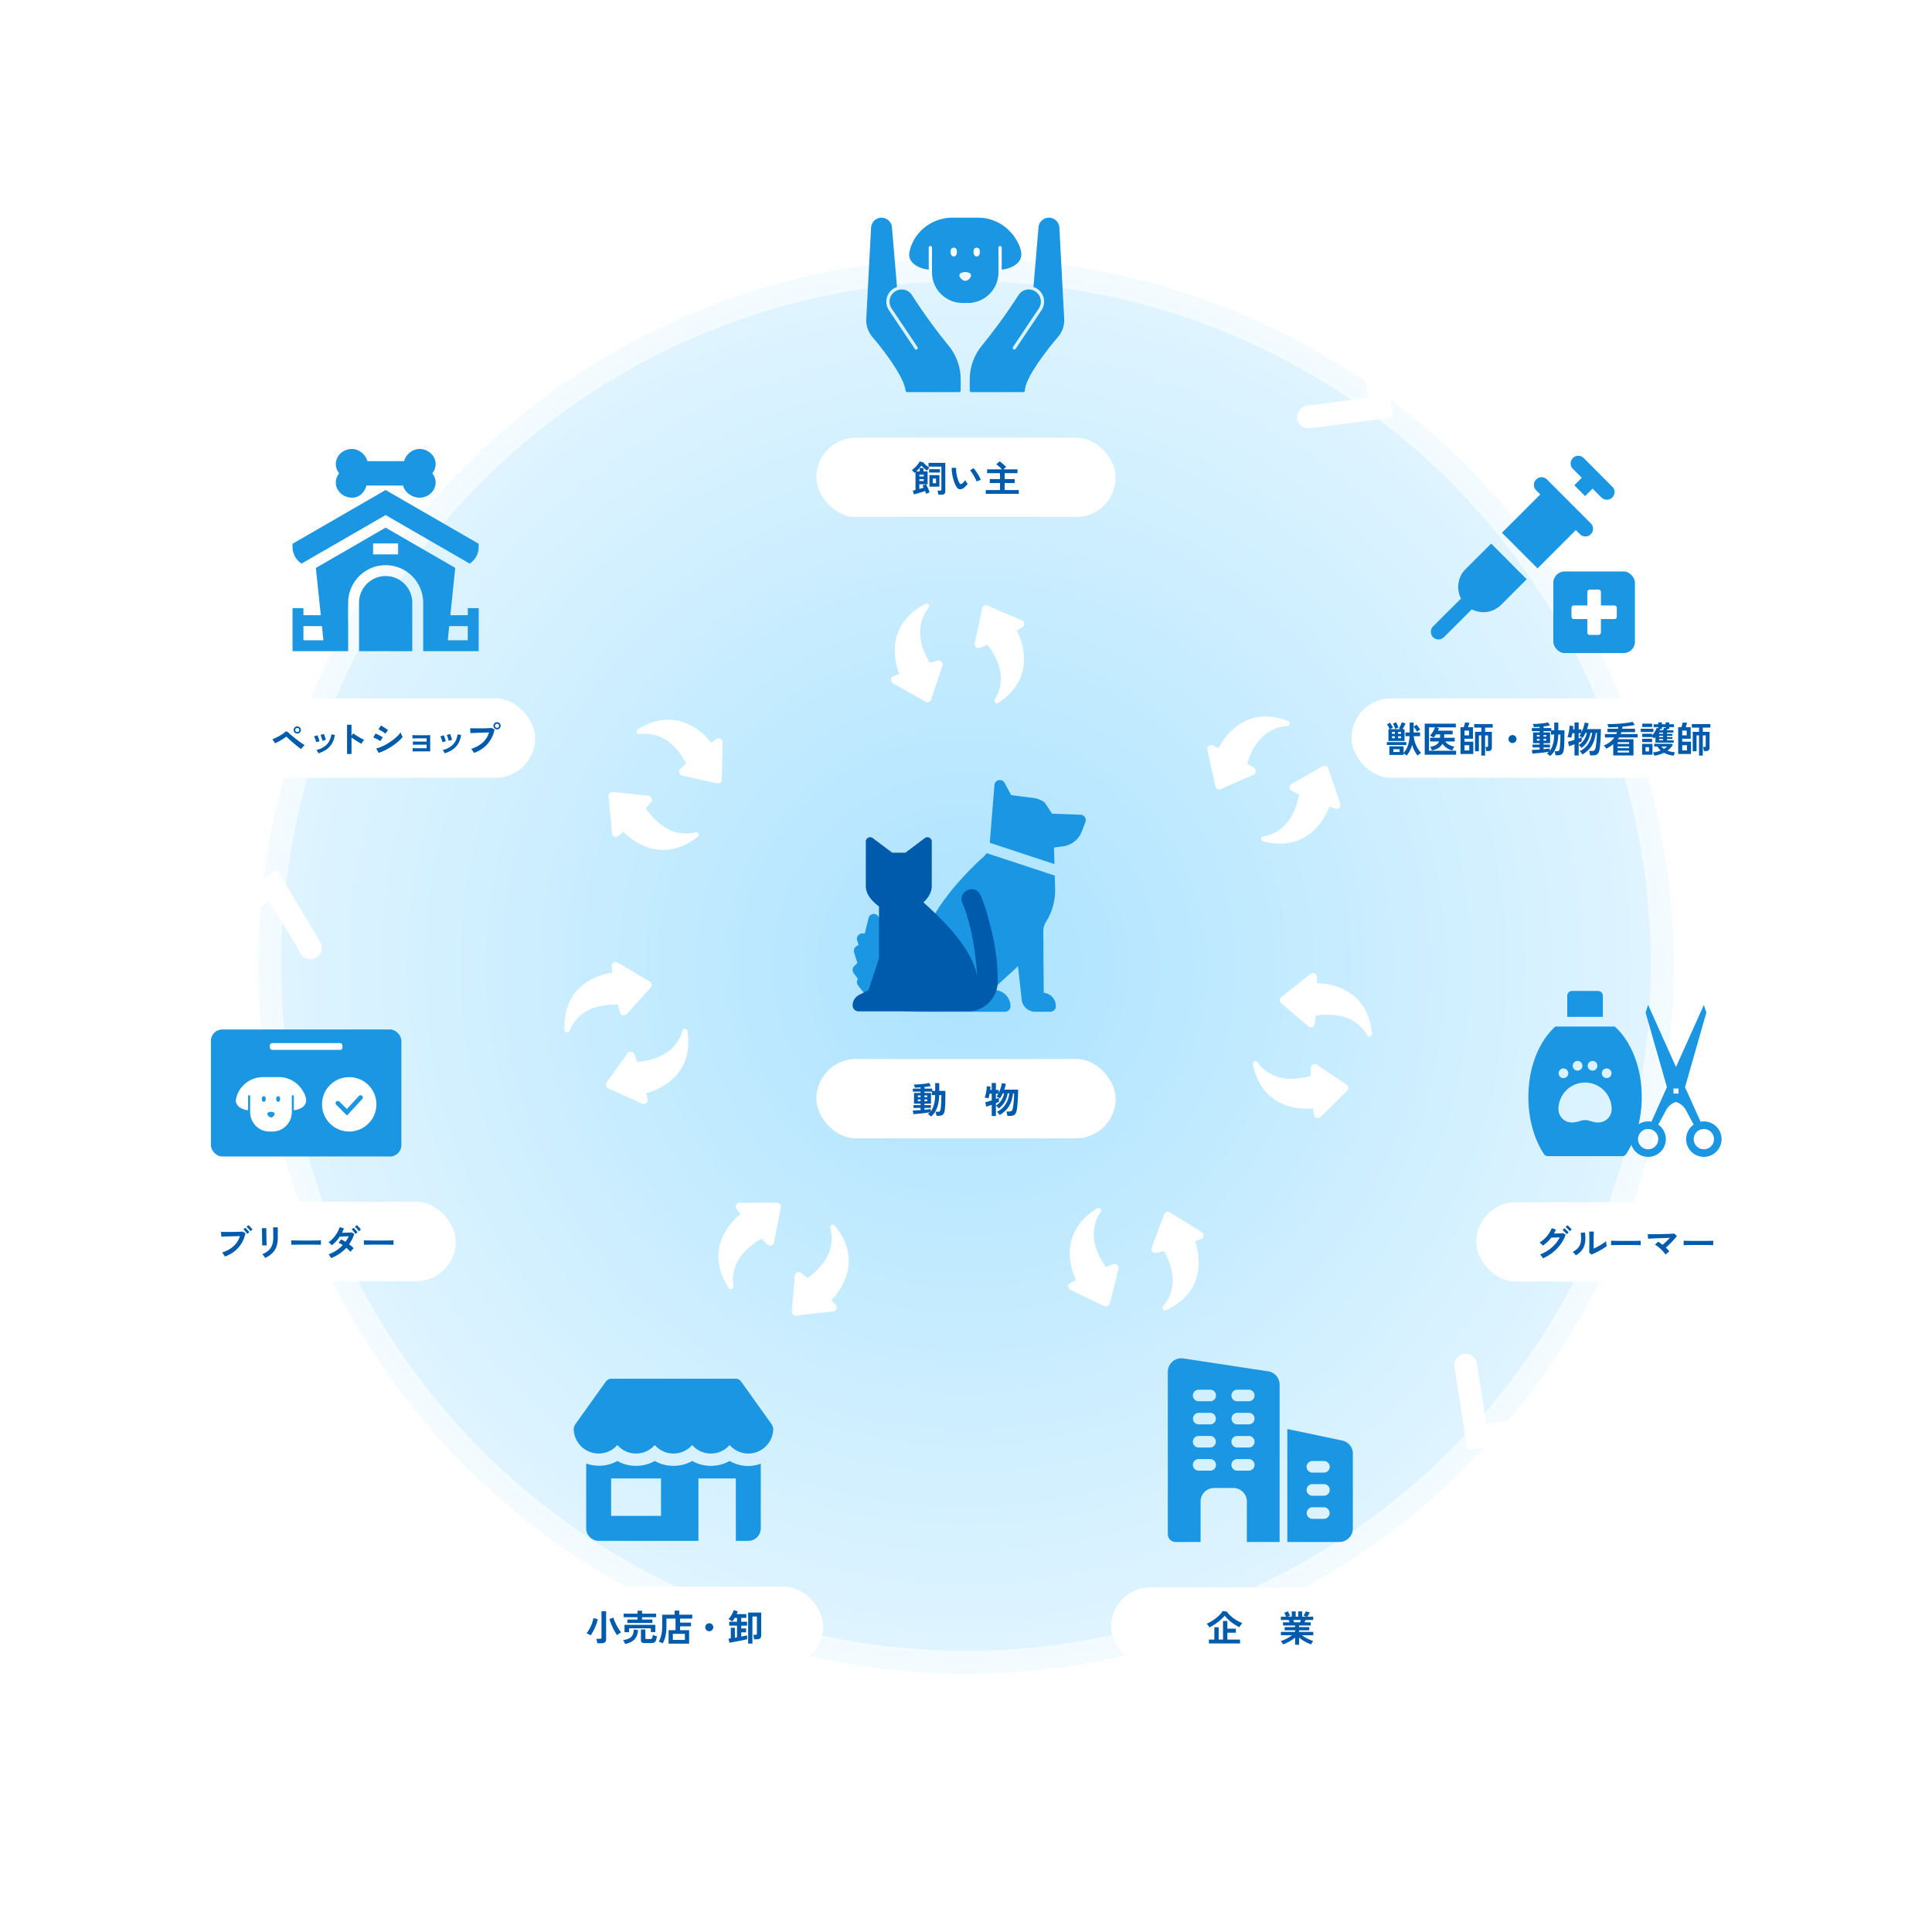 <svg width="852" height="852" viewBox="0 0 852 852" fill="none" xmlns="http://www.w3.org/2000/svg"><g filter="url(#filter0_f_1009_915)"><circle cx="426" cy="426" r="312" fill="url(#paint0_radial_1009_915)" fill-opacity=".7"/></g><circle cx="426" cy="426" r="307" stroke="#fff" stroke-opacity=".6" stroke-width="10"/><rect x="360" y="467" width="132" height="35" rx="17.5" fill="#fff"/><path d="M410.528 492.392a4.028 4.028 0 00-.64-.624 3.973 3.973 0 00-.768-.512 6.29 6.29 0 00.512-.336c.16-.128.309-.267.448-.416a46.853 46.853 0 01-2.944.416c-.576.064-1.141.123-1.696.176a34 34 0 01-1.52.144c-.459.043-.832.075-1.12.096l-.24-1.616c.352-.011.832-.032 1.44-.064.619-.043 1.275-.085 1.968-.128v-.928h-3.12v-1.248h3.12v-.624h-2.896v-4.736h2.896v-.576h-3.408v-1.344h3.408v-.544c-.48.032-.944.059-1.392.08a24.69 24.69 0 01-1.168.032 4.051 4.051 0 00-.16-.688 4.355 4.355 0 00-.256-.688c.416.011.928 0 1.536-.032a43.526 43.526 0 003.76-.368 11.42 11.42 0 001.392-.304l.832 1.312c-.32.096-.731.187-1.232.272-.491.075-1.019.144-1.584.208v.72h3.408v.992h1.312v-3.424h1.792v3.424h2.704v.496c0 .245-.005.512-.016.8v.768c0 1.259-.016 2.389-.048 3.392a37.777 37.777 0 01-.144 2.464c-.064.811-.203 1.44-.416 1.888-.213.448-.512.757-.896.928-.384.181-.869.272-1.456.272h-.96a11.25 11.25 0 00-.192-1.008 13.76 13.76 0 00-.208-.784h1.024c.267 0 .48-.032.64-.096.16-.064.288-.208.384-.432.107-.224.192-.571.256-1.04.064-.533.117-1.259.16-2.176.053-.928.085-1.936.096-3.024v-.592h-.944c-.075 2.315-.421 4.261-1.04 5.84-.619 1.568-1.493 2.779-2.624 3.632zm-.112-2.256c.608-.736 1.077-1.701 1.408-2.896.341-1.205.533-2.645.576-4.32h-1.456v-1.504h-3.248v.576h2.88v4.736h-2.88v.624h2.832v1.248h-2.832v.784a86.465 86.465 0 001.632-.16c.491-.064.853-.117 1.088-.16v1.072zm-5.664-4.528h1.216v-.752h-1.216v.752zm2.944 0h1.216v-.752h-1.216v.752zm-2.944-1.76h1.216v-.752h-1.216v.752zm2.944 0h1.216v-.752h-1.216v.752zm29.648 8.32v-4.96c-.501.192-.971.363-1.408.512-.437.149-.773.256-1.008.32l-.432-1.936c.299-.064.704-.176 1.216-.336.523-.16 1.067-.331 1.632-.512v-2.928h-.928c-.075.395-.155.768-.24 1.12a9.785 9.785 0 01-.256.896 3.583 3.583 0 00-.496-.128 10.64 10.64 0 00-.624-.112 2.875 2.875 0 00-.56-.064c.171-.448.32-.96.448-1.536.139-.576.251-1.168.336-1.776a14.58 14.58 0 00.144-1.712l1.648.176a26.879 26.879 0 01-.128 1.456h.656v-3.056h1.84v3.056h1.248v1.296c.331-.683.619-1.397.864-2.144a13.13 13.13 0 00.512-2.112l1.76.256a18.085 18.085 0 01-.688 2.592h6.096c0 .725-.016 1.493-.048 2.304a58.329 58.329 0 01-.112 2.4 50.48 50.48 0 01-.16 2.144 23.31 23.31 0 01-.176 1.6c-.117.853-.304 1.509-.56 1.968-.256.448-.597.752-1.024.912-.427.171-.976.256-1.648.256h-1.008a11.319 11.319 0 00-.096-.64 8.003 8.003 0 00-.16-.72 3.323 3.323 0 00-.176-.592h1.328c.437 0 .768-.101.992-.304.235-.213.411-.619.528-1.216.053-.256.112-.613.176-1.072.064-.459.123-.981.176-1.568.064-.597.117-1.221.16-1.872.043-.661.064-1.317.064-1.968h-.496c-.203 1.653-.555 3.072-1.056 4.256-.501 1.173-1.157 2.181-1.968 3.024-.8.843-1.76 1.605-2.88 2.288a3.552 3.552 0 00-.56-.8c-.245-.299-.464-.517-.656-.656 1.579-.757 2.816-1.803 3.712-3.136.907-1.344 1.509-3.003 1.808-4.976h-.752c-.235 1.387-.672 2.64-1.312 3.76-.629 1.109-1.504 2.075-2.624 2.896a4.428 4.428 0 00-.592-.672 4.428 4.428 0 00-.672-.592v4.608h-1.84zm1.84-4.624a7.253 7.253 0 002.368-2.288 9.29 9.29 0 001.264-3.088h-.592c-.181.395-.379.779-.592 1.152-.203.373-.416.72-.64 1.04a6.73 6.73 0 00-.8-.448 3.723 3.723 0 00-.752-.288 5.38 5.38 0 00.4-.608c.139-.224.272-.453.4-.688h-1.056v2.304l.8-.288c.235-.085.416-.155.544-.208v1.776c-.32.16-.768.352-1.344.576v1.056z" fill="#005BAC"/><path d="M465.619 443.663v.115a2.388 2.388 0 01-2.387 2.388h-6.723a5.973 5.973 0 01-5.943-5.315l-1.673-14.927-.232.351a2.362 2.362 0 01-.379.444l-10.617 9.707 1.72.233c3.46.468 6.089 3.391 6.217 6.855a2.386 2.386 0 01-2.383 2.651h-38.805c-.284 0-7.021-.015-12.48-1.338-1.371-.332-2.947-1.03-4.816-2.133-3.392-2.002-6.302-4.717-8.65-8.072l-.13-.185a2.388 2.388 0 01-.001-2.736l-1.876-2.562a2.387 2.387 0 01.378-3.227c.469-.403.994-.961 1.272-1.339-1.539-4.54-1.539-4.805-1.539-5.234 0-1.407.866-2.102 2.1-2.525l-.657-2.101a2.388 2.388 0 012.594-3.078l.735.098 1.683-6.88a2.388 2.388 0 014.46-.486l.291.592 1.209-2.141a2.386 2.386 0 014.465 1.173v.438l1.584-.56a2.386 2.386 0 012.069 4.269c-.335.217-8.428 5.577-6.942 16.909 1.054 8.038 8.029 11.716 11.982 13.172.078-1.554.203-3.389.403-5.451 1.246-12.844 5.975-25.188 13.675-35.695a111.007 111.007 0 015.295-6.704c4.962-5.766 9.349-9.971 12.157-12.483a8.332 8.332 0 001.416-1.659l30.052 9.898.155 5.745a26.133 26.133 0 01-4.065 14.745c-.758 1.197-1.154 2.623-1.144 4.123l.186 27.062a5.897 5.897 0 015.344 5.863zm12.792-83.309a2.382 2.382 0 00-1.903-1.065l-12.57-.449-3.022-4.634C460 353 457.141 352.119 456.5 352l-10.57-1.339-2.911-5.405a2.386 2.386 0 00-4.481.94l-2.054 25.465 28.524 9.394-.196-7.289 4.031-.551a10.298 10.298 0 008.233-6.547l1.577-4.145a2.383 2.383 0 00-.242-2.169z" fill="#1A96E3"/><path d="M407.837 369.586l-8.564 6.444h-5.818l-8.571-6.438c-1.259-.946-3.066-.044-3.066 1.534v19.481c0 4.21 3.037 6.904 5.818 9.172v22.898l-4.654 13.994-4.108 2.058a5.216 5.216 0 00-2.874 4.665 2.603 2.603 0 002.601 2.606h48.308c7.174 0 13.091-5.831 13.091-13.335 0-12.656-2.636-22.058-4.335-28.385a82.574 82.574 0 00-2.286-7.178c-.335-.917-.671-1.766-1.117-2.618-2.612-4.982-10.149-1.221-7.808 3.895.284.621.548 1.273.774 1.849.531 1.353 1.245 3.457 2.013 6.32 1.431 5.336 3.019 13.336 3.694 24.099-2.141-12.011-14.091-24.069-23.72-32.705 2.007-1.901 3.688-4.198 3.688-7.335V371.12c0-1.578-1.807-2.481-3.066-1.534z" fill="#005BAC"/><rect x="596" y="308" width="174" height="35" rx="17.5" fill="#fff"/><path d="M620.344 333.2a3.9 3.9 0 00-.656-.512 8.08 8.08 0 00-.72-.416v.64h-6.272v-3.792h6.272v2.896c.811-.832 1.435-1.883 1.872-3.152.448-1.269.709-2.677.784-4.224h-1.84v-1.632h1.872v-4.352h1.744v1.76l1.296-.832c.16.171.336.384.528.64.203.256.4.523.592.8.192.267.347.507.464.72a5.585 5.585 0 00-.704.432 4.997 4.997 0 00-.656.512 9.132 9.132 0 00-.448-.752 22.59 22.59 0 00-.56-.848 4.977 4.977 0 00-.512-.672v2.592h2.848v1.632h-2.8c.085.971.283 1.925.592 2.864.32.928.715 1.787 1.184 2.576.469.789.965 1.456 1.488 2a4.66 4.66 0 00-.512.288 10.44 10.44 0 00-.608.416 5.14 5.14 0 00-.48.416 14.726 14.726 0 01-1.344-2.144c-.416-.8-.763-1.669-1.04-2.608a11.496 11.496 0 01-.928 2.512 12.318 12.318 0 01-1.456 2.24zm-8.048-6.448v-5.184h.544c-.149-.352-.331-.72-.544-1.104a9.864 9.864 0 00-.64-1.04l1.36-.704c.235.341.459.704.672 1.088.224.373.421.747.592 1.12-.181.075-.405.176-.672.304a7.127 7.127 0 00-.656.336h4.72l-.768-.304c.16-.256.32-.544.48-.864.16-.32.309-.645.448-.976.139-.341.251-.645.336-.912l1.648.528c-.192.448-.4.891-.624 1.328-.224.427-.453.827-.688 1.2h.896v5.184h-7.104zm-.688 1.776v-1.264h8.576v1.264h-8.576zm3.648-7.12a10.121 10.121 0 00-.432-1.168 11.901 11.901 0 00-.528-1.152l1.392-.544c.181.331.363.704.544 1.12.181.416.341.816.48 1.2a7.022 7.022 0 00-.752.256 9.467 9.467 0 00-.704.288zm-.8 10.224h2.768V330.4h-2.768v1.232zm2.064-6.096h1.328v-.848h-1.328v.848zm0-1.92h1.328v-.832h-1.328v.832zm-2.672 1.92h1.296v-.848h-1.296v.848zm0-1.92h1.296v-.832h-1.296v.832zm14.448 9.216V319.12h13.728v1.648h-8.72l1.248.352a32.74 32.74 0 00-.192.56 5.944 5.944 0 01-.224.544h6.464v1.632h-3.712v.416c0 .384-.016.747-.048 1.088h4.672v1.632h-4.208a5.866 5.866 0 001.744 1.456 8.633 8.633 0 002.288.848 4.315 4.315 0 00-.336.496 7.378 7.378 0 00-.352.624 3.122 3.122 0 00-.224.512 7.532 7.532 0 01-2.432-1.088 7.801 7.801 0 01-1.888-1.856 5.227 5.227 0 01-1.76 1.856c-.757.48-1.723.848-2.896 1.104a4.31 4.31 0 00-.336-.864c-.16-.331-.309-.576-.448-.736 1.099-.16 1.957-.432 2.576-.816a3.416 3.416 0 001.376-1.536h-3.936v-1.632h4.336a8.625 8.625 0 00.064-1.088v-.416h-1.792a9.896 9.896 0 01-.544.768 6.755 6.755 0 01-.576.656 6.486 6.486 0 00-.768-.496 3.968 3.968 0 00-.8-.4c.288-.277.576-.624.864-1.04.299-.416.565-.853.8-1.312a6.84 6.84 0 00.512-1.264h-2.592v10.304h11.952v1.76h-13.84zm24.976.368v-8.896h-1.104v7.008h-1.68v-8.576h2.784v-1.856h-3.168v-1.584h8.16v1.584h-3.344v1.856h2.992l-.016 6.992c0 .523-.133.901-.4 1.136-.256.235-.683.352-1.28.352h-.8a5.603 5.603 0 00-.08-.576c-.043-.245-.091-.48-.144-.704a2.805 2.805 0 00-.144-.544h.72c.203 0 .325-.032.368-.096.053-.064.08-.192.08-.384v-4.608h-1.296v8.896h-1.648zm-9.2-.688v-11.808h1.44c.096-.309.197-.672.304-1.088.117-.416.208-.757.272-1.024l1.92.144c-.075.256-.176.581-.304.976-.117.384-.224.715-.32.992h2.192v5.088h-3.728v1.296h3.872v5.424h-5.648zm1.776-1.568h2.096v-2.288h-2.096v2.288zm0-6.656h1.984v-2.096h-1.984v2.096zM667 327.68c-.491 0-.907-.171-1.248-.512a1.698 1.698 0 01-.512-1.248c0-.491.171-.907.512-1.248a1.698 1.698 0 011.248-.512c.491 0 .907.171 1.248.512.341.341.512.757.512 1.248s-.171.907-.512 1.248a1.698 1.698 0 01-1.248.512zm16.528 5.712a4.028 4.028 0 00-.64-.624 3.973 3.973 0 00-.768-.512 6.29 6.29 0 00.512-.336c.16-.128.309-.267.448-.416a46.853 46.853 0 01-2.944.416c-.576.064-1.141.123-1.696.176a34 34 0 01-1.52.144c-.459.043-.832.075-1.12.096l-.24-1.616c.352-.011.832-.032 1.44-.064.619-.043 1.275-.085 1.968-.128v-.928h-3.12v-1.248h3.12v-.624h-2.896v-4.736h2.896v-.576h-3.408v-1.344h3.408v-.544c-.48.032-.944.059-1.392.08a24.69 24.69 0 01-1.168.032 4.051 4.051 0 00-.16-.688 4.355 4.355 0 00-.256-.688c.416.011.928 0 1.536-.032a43.526 43.526 0 003.76-.368 11.42 11.42 0 001.392-.304l.832 1.312c-.32.096-.731.187-1.232.272-.491.075-1.019.144-1.584.208v.72h3.408v.992h1.312v-3.424h1.792v3.424h2.704v.496c0 .245-.005.512-.016.8v.768c0 1.259-.016 2.389-.048 3.392a37.777 37.777 0 01-.144 2.464c-.064.811-.203 1.44-.416 1.888-.213.448-.512.757-.896.928-.384.181-.869.272-1.456.272h-.96a11.25 11.25 0 00-.192-1.008 13.76 13.76 0 00-.208-.784h1.024c.267 0 .48-.032.64-.096.16-.064.288-.208.384-.432.107-.224.192-.571.256-1.04.064-.533.117-1.259.16-2.176.053-.928.085-1.936.096-3.024v-.592h-.944c-.075 2.315-.421 4.261-1.04 5.84-.619 1.568-1.493 2.779-2.624 3.632zm-.112-2.256c.608-.736 1.077-1.701 1.408-2.896.341-1.205.533-2.645.576-4.32h-1.456v-1.504h-3.248v.576h2.88v4.736h-2.88v.624h2.832v1.248h-2.832v.784a86.465 86.465 0 001.632-.16c.491-.064.853-.117 1.088-.16v1.072zm-5.664-4.528h1.216v-.752h-1.216v.752zm2.944 0h1.216v-.752h-1.216v.752zm-2.944-1.76h1.216v-.752h-1.216v.752zm2.944 0h1.216v-.752h-1.216v.752zm13.648 8.32v-4.96c-.501.192-.971.363-1.408.512-.437.149-.773.256-1.008.32l-.432-1.936c.299-.064.704-.176 1.216-.336.523-.16 1.067-.331 1.632-.512v-2.928h-.928c-.075.395-.155.768-.24 1.12a9.785 9.785 0 01-.256.896 3.583 3.583 0 00-.496-.128 10.64 10.64 0 00-.624-.112 2.875 2.875 0 00-.56-.064c.171-.448.32-.96.448-1.536.139-.576.251-1.168.336-1.776a14.58 14.58 0 00.144-1.712l1.648.176a26.879 26.879 0 01-.128 1.456h.656v-3.056h1.84v3.056h1.248v1.296c.331-.683.619-1.397.864-2.144a13.13 13.13 0 00.512-2.112l1.76.256a18.085 18.085 0 01-.688 2.592h6.096c0 .725-.016 1.493-.048 2.304a58.329 58.329 0 01-.112 2.4 50.48 50.48 0 01-.16 2.144 23.31 23.31 0 01-.176 1.6c-.117.853-.304 1.509-.56 1.968-.256.448-.597.752-1.024.912-.427.171-.976.256-1.648.256h-1.008a11.319 11.319 0 00-.096-.64 8.003 8.003 0 00-.16-.72 3.323 3.323 0 00-.176-.592h1.328c.437 0 .768-.101.992-.304.235-.213.411-.619.528-1.216.053-.256.112-.613.176-1.072.064-.459.123-.981.176-1.568.064-.597.117-1.221.16-1.872.043-.661.064-1.317.064-1.968h-.496c-.203 1.653-.555 3.072-1.056 4.256-.501 1.173-1.157 2.181-1.968 3.024-.8.843-1.76 1.605-2.88 2.288a3.552 3.552 0 00-.56-.8c-.245-.299-.464-.517-.656-.656 1.579-.757 2.816-1.803 3.712-3.136.907-1.344 1.509-3.003 1.808-4.976h-.752c-.235 1.387-.672 2.64-1.312 3.76-.629 1.109-1.504 2.075-2.624 2.896a4.428 4.428 0 00-.592-.672 4.428 4.428 0 00-.672-.592v4.608h-1.84zm1.84-4.624a7.253 7.253 0 002.368-2.288 9.29 9.29 0 001.264-3.088h-.592c-.181.395-.379.779-.592 1.152-.203.373-.416.72-.64 1.04a6.73 6.73 0 00-.8-.448 3.723 3.723 0 00-.752-.288 5.38 5.38 0 00.4-.608c.139-.224.272-.453.4-.688h-1.056v2.304l.8-.288c.235-.085.416-.155.544-.208v1.776c-.32.16-.768.352-1.344.576v1.056zm15.248 4.608v-5.008c-.448.384-.928.747-1.44 1.088-.512.331-1.051.64-1.616.928a4.683 4.683 0 00-.512-.736 3.611 3.611 0 00-.64-.64c1.109-.469 2.043-.997 2.8-1.584a9.008 9.008 0 001.904-1.984h-4.16v-1.504h5.008l.16-.416c.064-.139.117-.277.16-.416h-4.208v-1.504h4.608l.064-.384c.032-.139.059-.272.08-.4-.821.043-1.611.08-2.368.112-.747.032-1.403.043-1.968.032a4.708 4.708 0 00-.224-.784 6.336 6.336 0 00-.24-.656c.757.011 1.568.005 2.432-.016.864-.032 1.728-.075 2.592-.128a74.689 74.689 0 002.48-.224 71.416 71.416 0 002.128-.288c.629-.107 1.125-.219 1.488-.336l.944 1.392c-.587.149-1.365.288-2.336.416-.96.128-1.979.24-3.056.336-.011.16-.032.32-.064.48l-.064.448h5.664v1.504h-6.032a6.837 6.837 0 01-.144.416l-.16.416h7.488v1.504h-8.224c-.075.139-.16.272-.256.4-.085.128-.171.251-.256.368h6.88v7.168h-8.912zm1.936-1.312h5.056v-.8h-5.056v.8zm0-3.76h5.056v-.784h-5.056v.784zm0 1.856h5.056v-.736h-5.056v.736zm16.672-2.448v-2.48a10.03 10.03 0 01-.288.336 7.345 7.345 0 01-.272.288 3.562 3.562 0 00-.416-.352 6.975 6.975 0 00-.48-.352v.096h-4.368v-1.44h4.368v.752c.267-.299.533-.645.8-1.04s.507-.795.72-1.2c.213-.405.373-.773.48-1.104l.688.224v-.576h-2.032v-1.232h2.032v-.832h1.632v.832h1.616v-.832h1.632v.832h2.064v1.232h-2.064v.864h-.816a2.202 2.202 0 00-.128.272 2.26 2.26 0 01-.144.272h2.896v1.008h-2.816v.576h2.384v.848h-2.384v.576h2.384v.848h-2.384v.592h2.96v.992h-8.064zm-.512 5.76a11.614 11.614 0 00-.272-.784 3.172 3.172 0 00-.336-.688c.661-.053 1.28-.149 1.856-.288a12.15 12.15 0 001.6-.528 7.765 7.765 0 01-1.456-1.744h-1.424V328h7.712l.528.496c-.309.459-.667.901-1.072 1.328a9.47 9.47 0 01-1.328 1.184 10.34 10.34 0 001.6.496 11.69 11.69 0 001.76.256 3.354 3.354 0 00-.224.416c-.075.181-.149.368-.224.56a5.534 5.534 0 00-.144.496 12.949 12.949 0 01-2.304-.448 9.073 9.073 0 01-2-.816c-.619.309-1.285.571-2 .784-.704.224-1.461.389-2.272.496zm-5.376-.432v-4.768h4.576v4.768h-4.576zm-.592-10v-1.44h5.584v1.44h-5.584zm.672-2.208v-1.472h4.352v1.472h-4.352zm-.016 6.64v-1.44h4.368v1.44h-4.368zm1.456 4.128h1.536v-1.888h-1.536v1.888zm6.208-9.328h1.536c.085-.181.165-.373.24-.576.075-.213.133-.389.176-.528l.688.144v-.448h-1.616v.864h-.8a10.09 10.09 0 01-.224.544zm1.936 8.192c.533-.32.971-.661 1.312-1.024h-2.496c.149.181.325.357.528.528.203.171.421.336.656.496zm-2.128-3.744h1.744v-.592h-1.744v.592zm0-1.44h1.744v-.576h-1.744v.576zm0-1.424h1.744v-.576h-1.744v.576zm17.584 9.568v-8.896h-1.104v7.008h-1.68v-8.576h2.784v-1.856h-3.168v-1.584h8.16v1.584h-3.344v1.856h2.992l-.016 6.992c0 .523-.133.901-.4 1.136-.256.235-.683.352-1.28.352h-.8a5.603 5.603 0 00-.08-.576c-.043-.245-.091-.48-.144-.704a2.805 2.805 0 00-.144-.544h.72c.203 0 .325-.032.368-.096.053-.064.08-.192.08-.384v-4.608h-1.296v8.896h-1.648zm-9.2-.688v-11.808h1.44c.096-.309.197-.672.304-1.088.117-.416.208-.757.272-1.024l1.92.144c-.075.256-.176.581-.304.976-.117.384-.224.715-.32.992h2.192v5.088h-3.728v1.296h3.872v5.424h-5.648zm1.776-1.568h2.096v-2.288h-2.096v2.288zm0-6.656h1.984v-2.096h-1.984v2.096z" fill="#005BAC"/><path d="M711.008 214.638l-12.597-12.646a3.372 3.372 0 00-4.778 0 3.373 3.373 0 000 4.777l3.918 3.935-3.289 3.289 4.761 4.778 3.289-3.29 3.918 3.918c2.066 1.818 4.116.661 4.778 0a3.353 3.353 0 000-4.761zm-28.797-3.191a3.37 3.37 0 00-4.777 0 3.37 3.37 0 000 4.777l1.818 1.819-16.895 16.894 15.688 15.721 16.895-16.894 1.818 1.818c.612.777 2.976 1.802 4.778 0a3.373 3.373 0 000-4.777l-19.325-19.358zm-35.905 39.543c-3.505 3.505-4.166 8.778-2.017 12.96l-12.299 12.283a3.37 3.37 0 000 4.777c.661.661 2.612 1.852 4.777 0l12.283-12.282c1.554.81 7.439 3.157 12.944-2.001l11.29-11.29-15.688-15.721-11.29 11.274z" fill="#1A96E3"/><rect x="685" y="252" width="36" height="36" rx="5" fill="#1A96E3"/><rect x="693" y="267" width="20" height="6" rx="1" fill="#fff"/><rect x="706" y="260" width="20" height="6" rx="1" transform="rotate(90 706 260)" fill="#fff"/><rect x="104" y="308" width="132" height="35" rx="17.5" fill="#fff"/><path d="M132.8 330.352a16.682 16.682 0 01-1.072-.784c-.437-.352-.912-.736-1.424-1.152-.501-.427-.997-.848-1.488-1.264l-1.312-1.168a18.133 18.133 0 01-.864-.832c-.139-.149-.261-.224-.368-.224-.096-.011-.229.053-.4.192-.288.224-.629.464-1.024.72-.384.256-.789.507-1.216.752-.427.245-.843.469-1.248.672-.405.203-.768.368-1.088.496l-1.184-1.776c.363-.117.784-.288 1.264-.512a26.156 26.156 0 002.96-1.6 9.515 9.515 0 001.136-.848c.32-.299.613-.443.88-.432.267.011.565.187.896.528.213.213.533.507.96.88.427.363.907.763 1.44 1.2.544.437 1.104.875 1.68 1.312.576.437 1.125.837 1.648 1.2.533.363.997.651 1.392.864a6.801 6.801 0 00-.848.832 6.304 6.304 0 00-.72.944zm-1.696-6.848c-.437 0-.816-.155-1.136-.464a1.527 1.527 0 01-.464-1.12c0-.437.155-.811.464-1.12.32-.309.699-.464 1.136-.464.437 0 .811.155 1.12.464.309.309.464.683.464 1.12 0 .437-.155.811-.464 1.12a1.527 1.527 0 01-1.12.464zm0-.672a.827.827 0 00.624-.272.877.877 0 00.272-.64.827.827 0 00-.272-.624.827.827 0 00-.624-.272.895.895 0 00-.656.272.849.849 0 00-.256.624.902.902 0 00.912.912zm9.312 9.376a5.062 5.062 0 00-.384-.768 3.29 3.29 0 00-.496-.688c1.845-.437 3.333-1.216 4.464-2.336 1.141-1.12 1.845-2.64 2.112-4.56l1.552.256c-.235 1.547-.683 2.848-1.344 3.904a8.35 8.35 0 01-2.48 2.592c-.992.661-2.133 1.195-3.424 1.6zm-.992-4.912a5.363 5.363 0 00-.208-.816 10.729 10.729 0 00-.368-.976 4.817 4.817 0 00-.352-.736l1.456-.528c.107.181.224.437.352.768.128.331.245.667.352 1.008.117.331.203.613.256.848l-1.488.432zm2.736-.608a4.738 4.738 0 00-.176-.816 13.705 13.705 0 00-.32-.992 3.964 3.964 0 00-.336-.752l1.456-.48c.096.192.203.453.32.784.128.331.24.667.336 1.008.107.331.181.613.224.848l-1.504.4zm10.896 5.808V319.6h1.952v4.848l.72-1.024c.256.181.592.411 1.008.688.427.267.88.544 1.36.832.48.277.944.533 1.392.768.448.235.827.411 1.136.528a3.999 3.999 0 00-.448.512c-.16.213-.309.437-.448.672a10.21 10.21 0 00-.336.576 125.55 125.55 0 01-.96-.528 78.33 78.33 0 01-1.2-.736 326.88 326.88 0 01-1.216-.784 42.95 42.95 0 01-1.008-.72v7.264h-1.952zm13.92-.48l-1.088-1.952a13.19 13.19 0 002.4-.8c.843-.373 1.68-.805 2.512-1.296a28.96 28.96 0 002.384-1.6 24.902 24.902 0 002.048-1.728 12.704 12.704 0 001.488-1.68c.043.181.112.405.208.672.107.267.219.528.336.784.117.245.219.437.304.576-.533.672-1.195 1.349-1.984 2.032a26.769 26.769 0 01-2.576 1.984 28.007 28.007 0 01-2.96 1.728 23.413 23.413 0 01-3.072 1.28zm2.976-8.48a5.401 5.401 0 00-.608-.464 17.168 17.168 0 00-.848-.56 14.157 14.157 0 00-.896-.544 6.148 6.148 0 00-.688-.352l1.088-1.664c.213.107.464.251.752.432.299.181.597.373.896.576.309.192.592.379.848.56.267.181.469.331.608.448l-1.152 1.568zm-2.224 3.296c-.203-.171-.496-.357-.88-.56a18.176 18.176 0 00-1.2-.608 8.152 8.152 0 00-1.04-.448l.992-1.728c.309.117.667.277 1.072.48a25.8 25.8 0 011.2.624c.384.213.688.395.912.544l-1.056 1.696zm14.24 4.56v-1.472c.213.011.576.021 1.088.032a90.2 90.2 0 001.856.016h3.232V328.4h-2.48c-.544 0-1.067.005-1.568.016-.491 0-.917.005-1.28.016-.352.011-.597.021-.736.032v-1.488c.224.011.587.021 1.088.032.512.011 1.12.021 1.824.032h3.152v-1.44h-2.656c-.544 0-1.067.005-1.568.016-.491 0-.917.005-1.28.016s-.613.021-.752.032v-1.488c.224.011.587.021 1.088.032.512.011 1.12.021 1.824.032h2.304c.651 0 1.211-.005 1.68-.016.469-.021.779-.037.928-.048v7.168h-4.128c-.555 0-1.083.005-1.584.016-.501 0-.933.005-1.296.016-.352 0-.597.005-.736.016zm14.128.816a5.062 5.062 0 00-.384-.768 3.29 3.29 0 00-.496-.688c1.845-.437 3.333-1.216 4.464-2.336 1.141-1.12 1.845-2.64 2.112-4.56l1.552.256c-.235 1.547-.683 2.848-1.344 3.904a8.35 8.35 0 01-2.48 2.592c-.992.661-2.133 1.195-3.424 1.6zm-.992-4.912a5.363 5.363 0 00-.208-.816 10.729 10.729 0 00-.368-.976 4.817 4.817 0 00-.352-.736l1.456-.528c.107.181.224.437.352.768.128.331.245.667.352 1.008.117.331.203.613.256.848l-1.488.432zm2.736-.608a4.738 4.738 0 00-.176-.816 13.705 13.705 0 00-.32-.992 3.964 3.964 0 00-.336-.752l1.456-.48c.096.192.203.453.32.784.128.331.24.667.336 1.008.107.331.181.613.224.848l-1.504.4zm11.168 5.328a4.323 4.323 0 00-.32-.544 8.444 8.444 0 00-.464-.672c-.16-.224-.315-.4-.464-.528 2.037-.661 3.717-1.579 5.04-2.752 1.323-1.184 2.277-2.688 2.864-4.512-.501.011-1.072.027-1.712.048-.629.021-1.28.043-1.952.064-.672.021-1.317.043-1.936.064-.608.021-1.141.043-1.6.064-.459.011-.795.021-1.008.032l-.128-2.144c.309.021.715.037 1.216.048.512.011 1.072.016 1.68.016h1.888l1.872-.032c.608-.021 1.157-.043 1.648-.064.491-.021.88-.048 1.168-.08l1.296.688c-.352 1.707-.949 3.237-1.792 4.592a13.236 13.236 0 01-3.104 3.472c-1.227.96-2.624 1.707-4.192 2.24zm10.192-10.352a1.582 1.582 0 01-1.6-1.6c0-.437.155-.811.464-1.12.32-.309.699-.464 1.136-.464.437 0 .811.155 1.12.464.309.309.464.683.464 1.12 0 .437-.155.816-.464 1.136a1.527 1.527 0 01-1.12.464zm0-.688a.849.849 0 00.624-.256.895.895 0 00.272-.656.827.827 0 00-.272-.624.827.827 0 00-.624-.272.895.895 0 00-.656.272.849.849 0 00-.256.624.92.92 0 00.256.656.92.92 0 00.656.256z" fill="#005BAC"/><path d="M170.051 216.101L129 239.802v1.388c0 3.014 1.48 5.728 3.983 7.354l37.068-21.402 37.069 21.402c2.502-1.626 3.983-4.34 3.983-7.354v-1.388l-41.052-23.701z" fill="#1A96E3"/><path d="M206.292 271.308h-7.686l2.149-20.885-30.704-17.727-30.762 17.761 2.183 20.851h-7.661v-3.115H129v18.968h24.527v-21.389c0-9.124 7.423-16.547 16.547-16.547s16.547 7.423 16.547 16.547v21.389h24.482v-18.968h-4.811v3.115zm-72.481 11.042v-6.231h8.164l.653 6.231h-8.817zm41.761-37.882h-11.041v-4.811h11.041v4.811zm30.72 37.882h-8.821l.64-6.231h8.181v6.231z" fill="#1A96E3"/><path d="M170.075 254.036c-6.472 0-11.737 5.265-11.737 11.737v21.388h23.473v-21.388c0-6.472-5.265-11.737-11.736-11.737zm14.936-34.568c-3.213 0-6.44-2.204-7.275-5.361h-16.129c-.834 3.157-3.2 5.361-6.413 5.361-3.913 0-7.096-2.991-7.096-6.667a6.41 6.41 0 011.468-4.067 6.409 6.409 0 01-1.468-4.066c0-3.677 3.183-6.668 7.096-6.668 3.213 0 6.009 2.46 6.844 5.367h16.131c.835-2.907 3.631-5.367 6.844-5.367 3.911 0 7.095 2.991 7.095 6.668a6.41 6.41 0 01-1.469 4.066 6.41 6.41 0 011.469 4.067c0 3.676-3.184 6.667-7.097 6.667z" fill="#1A96E3"/><rect x="360" y="193" width="132" height="35" rx="17.5" fill="#fff"/><path d="M403.056 218.024l-.528-1.664c.149-.021.325-.053.528-.096l.672-.176v-7.936a5.04 5.04 0 01-.24.192 2 2 0 01-.24.176 3.996 3.996 0 00-.528-.656 7.024 7.024 0 00-.608-.576 8.614 8.614 0 001.344-1.088 12.44 12.44 0 001.248-1.376c.384-.48.683-.928.896-1.344l1.584.448c.288.384.688.795 1.2 1.232a10.79 10.79 0 001.552 1.088c-.181.171-.389.389-.624.656s-.411.48-.528.64a11.273 11.273 0 01-.848-.672 22.738 22.738 0 01-.896-.816 12.23 12.23 0 01-.688-.768 13.955 13.955 0 01-2.32 2.592h1.552v-1.472h1.648v1.472h1.84v5.68h-.784c.224.32.443.704.656 1.152.224.448.427.891.608 1.328.181.437.315.805.4 1.104a14.67 14.67 0 00-.528.176l-.608.224c-.192.085-.352.16-.48.224a10.495 10.495 0 00-.16-.592 11.888 11.888 0 00-.224-.64c-.363.128-.768.267-1.216.416-.448.139-.901.277-1.36.416-.459.139-.891.267-1.296.384-.395.117-.736.208-1.024.272zm10.752.144a5.44 5.44 0 00-.08-.592 12.4 12.4 0 00-.144-.656 2.823 2.823 0 00-.144-.528h1.136c.203 0 .347-.032.432-.096.096-.064.144-.197.144-.4v-10.128h-5.68v-1.648h7.392v12.544c0 .533-.149.917-.448 1.152-.299.235-.757.352-1.376.352h-1.232zm-3.936-3.552v-5.088h4.4v5.088h-4.4zm-.144-6.224v-1.488h4.8v1.488h-4.8zm-4.304 7.232c.341-.096.672-.192.992-.288.331-.096.629-.187.896-.272a4.262 4.262 0 00-.272-.496 5.147 5.147 0 00-.256-.432l1.504-.576h-2.864v2.064zm5.936-2.528h1.424v-2.048h-1.424v2.048zm-5.936-.976h1.952v-.832h-1.952v.832zm0-2h1.952v-.784h-1.952v.784zm19.232 5.264c-.533.299-1.035.421-1.504.368-.469-.064-.885-.368-1.248-.912a10.533 10.533 0 01-.912-1.808 18.543 18.543 0 01-.72-2.208 22.606 22.606 0 01-.448-2.336 15.877 15.877 0 01-.128-2.192l1.952.016a10.48 10.48 0 00.048 1.712 16.566 16.566 0 00.8 3.632c.192.533.4.981.624 1.344.149.256.309.405.48.448.181.032.373-.016.576-.144.256-.171.523-.405.8-.704.288-.299.528-.587.72-.864.053.16.139.341.256.544.128.203.261.4.4.592.149.192.283.347.4.464a7.505 7.505 0 01-.992 1.184 5.283 5.283 0 01-1.104.864zm6.048-2.992a10.77 10.77 0 00-.496-1.152c-.224-.459-.48-.933-.768-1.424-.288-.501-.576-.96-.864-1.376-.288-.427-.555-.757-.8-.992l1.536-.976c.267.267.56.624.88 1.072.331.448.651.928.96 1.44.32.501.603.992.848 1.472.245.469.421.869.528 1.2a5.372 5.372 0 00-1.008.304 4.42 4.42 0 00-.816.432zm4.016 5.376v-1.664h6.272v-3.088h-4.512v-1.744h4.512v-2.608h-5.68v-1.68h6.528a14.25 14.25 0 00-1.2-1.184 10.875 10.875 0 00-1.296-1.024l1.456-1.328c.299.192.619.427.96.704.352.277.693.571 1.024.88.341.309.645.608.912.896-.149.117-.336.277-.56.48-.224.203-.427.395-.608.576h6.176v1.68h-5.664v2.608h4.432v1.744h-4.432v3.088h6.24v1.664h-14.56z" fill="#005BAC"/><path d="M440.315 120.105v-10.893a.716.716 0 011.432 0v9.676c3.391-.223 8.891-2.424 8.631-6.956 0-2.362-1.861-6.742-5.311-10.206a19.325 19.325 0 00-13.87-5.725h-11.079a19.555 19.555 0 00-14.657 6.469 18.09 18.09 0 00-4.524 9.462c-.257 4.532 5.232 6.727 8.632 6.956v-9.676a.715.715 0 111.431 0v10.893a13.526 13.526 0 0013.498 13.513h2.319a13.53 13.53 0 0013.498-13.513zm-19.724-7.028c-.416 0-1.375-.2-1.375-2.076 0-1.531.859-1.76 1.375-1.76.629 0 1.388.315 1.388 1.76 0 1.876-.973 2.076-1.388 2.076zm7.557 8.803a3.2 3.2 0 01-1.589 1.746 1.918 1.918 0 01-1.86-.057 3.68 3.68 0 01-1.489-1.589 1.162 1.162 0 01-.044-.907c.054-.146.136-.281.241-.396a1.19 1.19 0 01.376-.271 4.332 4.332 0 013.836.043 1.172 1.172 0 01.529 1.431zm2.577-8.803c-.415 0-1.389-.2-1.389-2.076 0-1.531.873-1.76 1.389-1.76.63 0 1.374.315 1.374 1.76 0 1.876-.959 2.076-1.374 2.076zm38.561 27.297l-2.118-40.093a4.617 4.617 0 00-4.543-4.276 4.61 4.61 0 00-4.647 4.161l-2.233 26.409a6.15 6.15 0 011.718.831 6.782 6.782 0 011.846 9.389l-11.437 17.077a.725.725 0 01-.485.256.726.726 0 01-.7-.38.707.707 0 01.083-.792l11.351-16.948a5.372 5.372 0 00-1.474-7.429 5.305 5.305 0 00-5.972-.01 5.277 5.277 0 00-1.471 1.499 253.245 253.245 0 01-16.519 22.745 23.491 23.491 0 00-5.024 14.5v4.895a.716.716 0 00.716.716h22.874a.704.704 0 00.715-.687c.172-6.785 13.999-22.931 14.099-23.06a11.505 11.505 0 003.221-8.803z" fill="#1A96E3"/><path d="M402.096 130.04a5.355 5.355 0 00-7.436-1.467 5.358 5.358 0 00-1.467 7.436l11.423 17.062a.714.714 0 01-.186.988.728.728 0 01-.988-.201l-11.437-17.048a6.799 6.799 0 01-1.016-5.12 6.786 6.786 0 012.92-4.327 7.106 7.106 0 011.66-.802l-2.233-26.409a4.612 4.612 0 00-9.189.143l-2.119 40.065a11.555 11.555 0 00.659 4.731 11.557 11.557 0 002.519 4.058c.143.157 13.412 15.831 14.142 23.131a.718.718 0 00.716.644h22.874a.719.719 0 00.506-.209.719.719 0 00.209-.506v-4.896a23.557 23.557 0 00-5.038-14.528 243.658 243.658 0 01-16.519-22.745z" fill="#1A96E3"/><rect x="69" y="530" width="132" height="35" rx="17.5" fill="#fff"/><path d="M99.144 554.112a5.36 5.36 0 00-.304-.544 8.444 8.444 0 00-.464-.672c-.16-.224-.315-.4-.464-.528 2.027-.661 3.701-1.579 5.024-2.752 1.333-1.184 2.293-2.688 2.88-4.512-.501.011-1.072.027-1.712.048-.629.021-1.28.043-1.952.064a110.484 110.484 0 00-3.536.112l-1.008.048-.128-2.16c.31.021.715.037 1.216.048.512.011 1.072.016 1.68.016h1.888l1.872-.032c.608-.021 1.157-.043 1.648-.064.491-.021.88-.043 1.168-.064l1.296.688c-.352 1.707-.949 3.237-1.792 4.592a13.236 13.236 0 01-3.104 3.472 14.323 14.323 0 01-4.208 2.24zm9.888-9.984a7.093 7.093 0 00-.816-1.056 8.137 8.137 0 00-.896-.912l.864-.72c.16.128.352.315.576.56.235.245.459.496.672.752.224.245.395.459.512.64l-.912.736zm1.408-1.184a8.064 8.064 0 00-.832-1.056 7.918 7.918 0 00-.912-.896l.864-.72c.16.128.352.315.576.56.235.245.464.496.688.752.224.245.395.453.512.624l-.896.736zm6.496 11.808a3.87 3.87 0 00-.336-.528 7.667 7.667 0 00-.464-.608 4.351 4.351 0 00-.48-.496c1.099-.459 2.005-1.008 2.72-1.648a5.945 5.945 0 001.6-2.336c.352-.928.528-2.032.528-3.312v-.736c0-.235-.005-.539-.016-.912 0-.373-.005-.757-.016-1.152 0-.395-.005-.752-.016-1.072 0-.32-.005-.549-.016-.688h2.064v4.56c0 1.493-.197 2.795-.592 3.904a7.711 7.711 0 01-1.824 2.88c-.821.811-1.872 1.525-3.152 2.144zm-1.328-5.536a6.86 6.86 0 000-.704c0-.384-.005-.848-.016-1.392a92.968 92.968 0 00-.064-3.424c-.011-.544-.021-1.003-.032-1.376a12.33 12.33 0 00-.032-.72h1.984v2.096l.032 1.648.032 1.68c.021.533.037.997.048 1.392.021.384.037.645.048.784l-2 .016zm12.864-.256c.011-.149.016-.352.016-.608v-.768c0-.256-.005-.459-.016-.608.203.011.56.021 1.072.032.523.011 1.141.021 1.856.032l2.32.032h2.464c.821 0 1.595-.005 2.32-.016.736-.011 1.371-.021 1.904-.032.533-.011.912-.027 1.136-.048-.011.139-.021.336-.032.592v.784c.011.256.016.453.016.592a65.837 65.837 0 00-1.184-.032c-.512-.011-1.115-.021-1.808-.032-.683-.011-1.413-.016-2.192-.016h-2.336c-.789 0-1.541.005-2.256.016-.715.011-1.36.021-1.936.032-.565.011-1.013.027-1.344.048zm17.536 5.888a6.59 6.59 0 00-.528-.944c-.203-.331-.389-.576-.56-.736a17.142 17.142 0 003.36-1.696 15.519 15.519 0 002.864-2.384c-.64-.448-1.253-.8-1.84-1.056l1.12-1.472c.608.277 1.259.635 1.952 1.072.277-.395.533-.795.768-1.2.245-.416.464-.837.656-1.264-.448.021-.933.048-1.456.08-.512.021-.992.043-1.44.064-.448.011-.8.021-1.056.032a16.076 16.076 0 01-1.6 2.048 15.383 15.383 0 01-1.936 1.776 12.72 12.72 0 00-.688-.736c-.277-.277-.523-.475-.736-.592a12.193 12.193 0 002.112-1.904 15.213 15.213 0 001.712-2.352c.491-.832.853-1.648 1.088-2.448l1.856.592c-.117.32-.245.645-.384.976-.139.32-.288.635-.448.944.469-.011.976-.021 1.52-.032.544-.021 1.056-.043 1.536-.064a20.48 20.48 0 001.12-.096l1.232.672a16.347 16.347 0 01-.976 2.432 17.59 17.59 0 01-1.296 2.16c.405.299.784.603 1.136.912.363.299.661.581.896.848a5.346 5.346 0 00-.496.448 14.19 14.19 0 00-.528.592 4.321 4.321 0 00-.4.544 10.419 10.419 0 00-.832-.864c-.32-.309-.661-.613-1.024-.912a16.615 16.615 0 01-3.04 2.608 20.318 20.318 0 01-3.664 1.952zm10.736-10.688a7.814 7.814 0 00-.8-1.088 9.73 9.73 0 00-.864-.928l.88-.688c.149.128.336.32.56.576.224.245.443.496.656.752.213.256.379.475.496.656l-.928.72zm1.472-1.2a7.616 7.616 0 00-.8-1.056 9.59 9.59 0 00-.896-.928l.88-.688c.149.128.336.315.56.56.235.245.459.496.672.752.213.256.379.475.496.656l-.912.704zm2.256 6c.011-.149.016-.352.016-.608v-.768c0-.256-.005-.459-.016-.608.203.011.56.021 1.072.032.523.011 1.141.021 1.856.032l2.32.032h2.464c.821 0 1.595-.005 2.32-.016.736-.011 1.371-.021 1.904-.032.533-.011.912-.027 1.136-.048-.011.139-.021.336-.032.592v.784c.011.256.016.453.016.592a65.837 65.837 0 00-1.184-.032c-.512-.011-1.115-.021-1.808-.032-.683-.011-1.413-.016-2.192-.016h-2.336c-.789 0-1.541.005-2.256.016-.715.011-1.36.021-1.936.032-.565.011-1.013.027-1.344.048z" fill="#005BAC"/><rect x="93" y="454" width="84" height="56" rx="5" fill="#1A96E3"/><rect x="119" y="460" width="32" height="3" rx="1" fill="#fff"/><path d="M128.687 490.379v-6.95a.455.455 0 01.449-.456c.119 0 .233.048.317.134a.458.458 0 01.131.322v6.174c2.126-.143 5.574-1.547 5.41-4.438 0-1.507-1.166-4.302-3.328-6.512a12.12 12.12 0 00-3.985-2.72 11.948 11.948 0 00-4.709-.933h-6.944a12.082 12.082 0 00-5.028 1.062 12.273 12.273 0 00-4.159 3.066 11.632 11.632 0 00-2.836 6.037c-.161 2.891 3.28 4.292 5.411 4.438v-6.174c0-.121.047-.237.131-.322a.443.443 0 01.634 0 .459.459 0 01.132.322v6.95a8.707 8.707 0 002.48 6.09 8.402 8.402 0 005.98 2.531h1.454a8.404 8.404 0 005.98-2.531 8.707 8.707 0 002.48-6.09zm-12.363-4.484c-.26 0-.861-.128-.861-1.324 0-.977.538-1.123.861-1.123.395 0 .87.201.87 1.123 0 1.196-.61 1.324-.87 1.324zm4.737 5.617c-.18.486-.537.885-.996 1.114a1.19 1.19 0 01-1.166-.037 2.33 2.33 0 01-.933-1.014.763.763 0 01.123-.831.743.743 0 01.236-.173 2.667 2.667 0 012.404.027.749.749 0 01.332.394.762.762 0 010 .52zm1.615-5.617c-.26 0-.87-.128-.87-1.324 0-.977.547-1.123.87-1.123.395 0 .861.201.861 1.123 0 1.196-.601 1.324-.861 1.324z" fill="#fff"/><circle cx="154" cy="487" r="12" fill="#fff"/><path d="M149 486.5l4 4 6-6.5" stroke="#1A96E3" stroke-width="2" stroke-linecap="round"/><rect x="490" y="700" width="132" height="35" rx="17.5" fill="#fff"/><path d="M533.12 724.736v-1.696h2.4v-5.424h1.904v5.424h1.92v-8.192h1.92v3.408h3.744v1.76h-3.744v3.024h5.584v1.696H533.12zm.208-7.056a4.89 4.89 0 00-.512-.832 8.432 8.432 0 00-.672-.816 13.076 13.076 0 002.048-1.024 18.001 18.001 0 002.048-1.424 18.561 18.561 0 001.76-1.6c.523-.544.928-1.056 1.216-1.536l1.792.256c.363.523.805 1.04 1.328 1.552.533.501 1.109.981 1.728 1.44.619.448 1.253.853 1.904 1.216.651.352 1.28.64 1.888.864a6.069 6.069 0 00-.72.896 8.394 8.394 0 00-.544.896 18.626 18.626 0 01-2.48-1.392 19.573 19.573 0 01-2.256-1.76 14.73 14.73 0 01-1.776-1.936c-.32.437-.752.907-1.296 1.408a23.08 23.08 0 01-1.76 1.488 27 27 0 01-1.936 1.328 15.29 15.29 0 01-1.76.976zm37.792 7.648v-3.184c-.48.427-1.024.832-1.632 1.216a17.47 17.47 0 01-1.856 1.04c-.629.309-1.243.565-1.84.768a4.82 4.82 0 00-.24-.48 12.224 12.224 0 00-.352-.56 2.698 2.698 0 00-.368-.432c.523-.16 1.083-.373 1.68-.64a22.747 22.747 0 001.76-.912 16.686 16.686 0 001.568-1.024h-4.976v-1.456h6.256v-.72h-4.592v-1.392h4.592v-.704h-5.312v-1.424h2.912a28.073 28.073 0 00-.224-.528 3.46 3.46 0 00-.24-.48h-3.392v-1.456h2.272a18.342 18.342 0 00-.384-.912 3.94 3.94 0 00-.432-.8l1.616-.656c.107.16.219.368.336.624.128.245.245.491.352.736.107.235.192.432.256.592l-1.008.416h1.776v-2.352h1.744v2.352h1.104v-2.352h1.76v2.352h1.888l-1.296-.448c.107-.149.224-.341.352-.576.139-.245.267-.491.384-.736.128-.256.219-.459.272-.608l1.76.512a25.86 25.86 0 01-1.088 1.856h2.592v1.456h-3.408c-.139.363-.277.699-.416 1.008h2.736v1.424h-5.136v.704h4.496v1.392h-4.496v.72h6.24v1.456h-4.992c.459.341.976.683 1.552 1.024.576.331 1.163.629 1.76.896s1.157.48 1.68.64a3.373 3.373 0 00-.352.432 8.479 8.479 0 00-.352.576 4.82 4.82 0 00-.24.48 16.04 16.04 0 01-1.824-.768 16.47 16.47 0 01-1.84-1.024 14.127 14.127 0 01-1.632-1.216v3.168h-1.776zm-.4-9.904h2.544c.075-.149.149-.309.224-.48.075-.181.149-.357.224-.528h-3.424c.085.171.165.347.24.528.075.181.139.341.192.48z" fill="#005BAC"/><path d="M559.305 604.753l-37.369-5.678c-1.734-.272-3.502.204-4.828 1.326-1.326 1.156-2.108 2.822-2.108 4.556V676.6c0 1.87 1.53 3.4 3.4 3.4h11.051v-17.851a5.935 5.935 0 015.95-5.95h8.501a5.935 5.935 0 015.95 5.95V680h14.451v-69.364a5.954 5.954 0 00-4.998-5.883zm-25.604 43.795h-5.1a2.55 2.55 0 010-5.1h5.1a2.55 2.55 0 010 5.1zm0-10.201h-5.1a2.55 2.55 0 010-5.1h5.1a2.551 2.551 0 010 5.1zm0-10.2h-5.1a2.551 2.551 0 010-5.101h5.1a2.551 2.551 0 010 5.101zm0-10.201h-5.1a2.55 2.55 0 010-5.1h5.1a2.55 2.55 0 010 5.1zm17.001 30.602h-5.1a2.55 2.55 0 010-5.1h5.1a2.551 2.551 0 012.551 2.55 2.551 2.551 0 01-2.551 2.55zm0-10.201h-5.1a2.55 2.55 0 010-5.1h5.1a2.552 2.552 0 012.551 2.55 2.551 2.551 0 01-2.551 2.55zm0-10.2h-5.1a2.551 2.551 0 010-5.101h5.1a2.552 2.552 0 012.551 2.551 2.552 2.552 0 01-2.551 2.55zm0-10.201h-5.1a2.55 2.55 0 010-5.1h5.1a2.551 2.551 0 012.551 2.55 2.551 2.551 0 01-2.551 2.55zm41.211 17.314l-24.21-5.07V680h22.952a5.957 5.957 0 005.95-5.95v-32.975c0-2.809-1.914-5.199-4.692-5.815zm-8.059 34.54h-5.1a2.551 2.551 0 010-5.101h5.1a2.551 2.551 0 010 5.101zm0-10.201h-5.1a2.55 2.55 0 010-5.1h5.1a2.55 2.55 0 010 5.1zm0-10.201h-5.1a2.55 2.55 0 010-5.1h5.1a2.55 2.55 0 010 5.1z" fill="#1A96E3"/><rect x="231" y="699.688" width="132" height="35" rx="17.5" fill="#fff"/><path d="M263.388 724.664a4.718 4.718 0 00-.096-.656 9.242 9.242 0 00-.16-.737 2.878 2.878 0 00-.176-.576h1.664c.224 0 .384-.037.48-.112.107-.074.16-.218.16-.432v-11.616h2.032v12.4c0 1.153-.688 1.729-2.064 1.729h-1.84zm8.768-3.569a11.274 11.274 0 01-.96-1.44 33.088 33.088 0 01-.976-1.872 35.046 35.046 0 01-.848-2 26.248 26.248 0 01-.624-1.776l1.744-.656c.149.523.352 1.094.608 1.712.267.608.56 1.216.88 1.824.331.608.661 1.174.992 1.696.331.523.64.955.928 1.296a7.385 7.385 0 00-.64.368c-.224.15-.437.299-.64.448-.192.15-.347.283-.464.4zm-11.696.096c-.267-.17-.576-.346-.928-.528a5.295 5.295 0 00-.88-.4c.341-.405.672-.874.992-1.408.331-.544.635-1.12.912-1.728.277-.608.512-1.216.704-1.824.203-.608.352-1.189.448-1.744l1.904.512a13.344 13.344 0 01-.496 1.808 21.092 21.092 0 01-.784 1.952c-.288.651-.597 1.27-.928 1.857-.32.575-.635 1.077-.944 1.503zm16.208-5.472v-1.52h4.48v-1.024h-6.112v-1.552h6.112v-1.312h2v1.312h6.208v1.552h-6.208v1.024h4.56v1.52h-11.04zm-1.264 4.064v-3.248h13.584v3.184h-1.968v-1.648h-9.6v1.712h-2.016zm9.04 4.801c-.661 0-1.125-.102-1.392-.304-.267-.192-.4-.523-.4-.993v-4.688h1.952v3.744c0 .16.037.278.112.352.085.064.245.096.48.096h1.488c.427 0 .715-.128.864-.384.149-.256.256-.741.32-1.456.213.107.501.23.864.368.373.128.693.224.96.288-.117.832-.272 1.462-.464 1.888-.181.427-.432.715-.752.865-.309.149-.731.224-1.264.224h-2.768zm-8.784.4a7.592 7.592 0 00-.368-.864 3.377 3.377 0 00-.512-.817c1.077-.181 1.952-.437 2.624-.768.683-.33 1.189-.805 1.52-1.424.331-.629.523-1.466.576-2.512l1.872.256c-.117 1.771-.64 3.142-1.568 4.112-.928.971-2.309 1.643-4.144 2.017zm19.184-.144v-5.937h3.056v-5.104h-4v3.328c0 1.59-.139 3.008-.416 4.256-.267 1.248-.677 2.352-1.232 3.313a10.214 10.214 0 00-.832-.4 6.788 6.788 0 00-.896-.304c.501-.929.875-1.942 1.12-3.041.256-1.098.384-2.378.384-3.84v-5.04h5.472v-1.808h2.048v1.808h5.744v1.728h-5.36v1.776h4.8v1.632h-4.8v1.696h3.968v5.937h-9.056zm1.872-1.633h5.312v-2.688h-5.312v2.688zm16.064-3.84c-.491 0-.907-.17-1.248-.512a1.698 1.698 0 01-.512-1.248c0-.49.171-.906.512-1.248a1.698 1.698 0 011.248-.512c.491 0 .907.171 1.248.512.341.342.512.758.512 1.248 0 .491-.171.907-.512 1.248a1.695 1.695 0 01-1.248.512zm8.912 5.073l-.448-1.777c.149-.021.309-.042.48-.064.181-.032.368-.058.56-.08v-4.688h1.792v4.4c.149-.021.304-.048.464-.08.16-.032.32-.058.48-.08v-5.168h-3.44v-1.712h3.44v-1.712h-.992c-.181.299-.368.587-.56.864a6.77 6.77 0 01-.592.72 6.648 6.648 0 00-.768-.576 4.772 4.772 0 00-.88-.464c.341-.341.661-.736.96-1.184.309-.458.581-.928.816-1.408.245-.49.437-.949.576-1.376l1.792.576c-.075.192-.155.39-.24.592-.075.192-.155.39-.24.592h4.224v1.664h-2.24v1.712h2.576v1.712h-2.576v1.232h2.144v1.728h-2.144v1.872c.533-.106 1.024-.202 1.472-.288.459-.096.837-.181 1.136-.256v1.68c-.309.075-.715.171-1.216.289l-1.632.351c-.597.118-1.205.235-1.824.353-.608.117-1.184.224-1.728.32-.544.106-1.008.192-1.392.256zm8.24.384v-13.681h5.744v10.064c0 .598-.16 1.035-.48 1.312-.32.267-.827.4-1.52.4h-1.12a7.817 7.817 0 00-.16-.992c-.075-.394-.149-.72-.224-.976h.976c.224 0 .384-.037.48-.112.107-.074.16-.218.16-.432v-7.536h-1.984v11.953h-1.872z" fill="#005BAC"/><path d="M340.505 628.405l-13.75-19.25c-.55-.715-1.375-1.155-2.255-1.155h-55c-.88 0-1.705.44-2.255 1.155l-13.75 19.25-.495 1.485c-.055 6.105 4.895 11.11 11 11.11 3.3 0 6.215-1.43 8.25-3.74 2.035 2.31 4.95 3.74 8.25 3.74s6.215-1.43 8.25-3.74c2.035 2.31 4.95 3.74 8.25 3.74s6.215-1.43 8.25-3.74c2.035 2.31 4.95 3.74 8.25 3.74s6.215-1.43 8.25-3.74c2.035 2.31 4.95 3.74 8.25 3.74 6.105 0 11.055-5.005 11-11.11l-.495-1.485zM329.999 646.5c-2.92 0-5.764-.781-8.25-2.222-4.972 2.877-11.528 2.877-16.499 0-4.972 2.877-11.534 2.877-16.5 0-4.967 2.877-11.534 2.877-16.5 0-4.131 2.398-9.246 2.706-13.75 1.15V674c0 3.036 2.464 5.5 5.5 5.5h43.999V652h16.5v27.5h5.5c3.036 0 5.5-2.464 5.5-5.5v-28.506c-1.749.621-3.591 1.006-5.5 1.006zm-38.499 22h-22V652h22v16.5z" fill="#1A96E3"/><rect x="651" y="530.171" width="132" height="35" rx="17.5" fill="#fff"/><path d="M680.408 554.907a3.451 3.451 0 00-.336-.576 6.374 6.374 0 00-.464-.624 3.035 3.035 0 00-.448-.496 17.211 17.211 0 003.6-1.872 16.564 16.564 0 002.96-2.608 13.73 13.73 0 002.128-3.104c-.448.021-.928.048-1.44.08-.501.021-.965.043-1.392.064-.416.011-.725.016-.928.016a15.417 15.417 0 01-3.696 3.52 4.362 4.362 0 00-.4-.448 8.113 8.113 0 00-.544-.496 3.6 3.6 0 00-.528-.4 11.288 11.288 0 002.24-1.728 14.361 14.361 0 001.888-2.24c.544-.811.96-1.611 1.248-2.4l1.84.656a15.407 15.407 0 01-.848 1.744c.341-.011.709-.021 1.104-.032l1.168-.032c.384-.021.72-.043 1.008-.064.299-.021.517-.043.656-.064l1.216.672a15.608 15.608 0 01-2.24 4.272 18.33 18.33 0 01-3.456 3.584 19.102 19.102 0 01-4.336 2.576zm11.84-11.936a8.132 8.132 0 00-.896-1.008 8.61 8.61 0 00-.96-.848l.816-.768c.171.117.379.293.624.528.245.224.485.453.72.688.235.235.416.437.544.608l-.848.8zm-1.36 1.296a4.967 4.967 0 00-.56-.656 12.654 12.654 0 00-.656-.672 6.197 6.197 0 00-.624-.528l.816-.768c.171.117.373.293.608.528.245.224.485.459.72.704.235.235.416.437.544.608l-.848.784zm10.976 8.976l-1.04-.832c.021-.171.032-.523.032-1.056a94.51 94.51 0 00.016-1.904c.011-.736.016-1.483.016-2.24 0-.939-.005-1.755-.016-2.448a46.492 46.492 0 00-.048-1.632h2.048c-.021.192-.037.501-.048.928a242.1 242.1 0 00-.032 1.44v5.12c.459-.192.949-.427 1.472-.704a28.23 28.23 0 001.568-.88c.523-.309.997-.613 1.424-.912a7.663 7.663 0 001.008-.816c0 .203.016.453.048.752.043.299.085.587.128.864.053.267.096.459.128.576-.352.299-.816.629-1.392.992-.565.363-1.173.72-1.824 1.072-.651.352-1.285.677-1.904.976-.608.299-1.136.533-1.584.704zm-6.928.368a4.904 4.904 0 00-.624-.8 6.41 6.41 0 00-.768-.72c.885-.469 1.595-.981 2.128-1.536a5.127 5.127 0 001.184-1.84c.245-.683.379-1.44.4-2.272a17.286 17.286 0 00-.176-2.768l1.872-.16c.224 1.6.245 3.029.064 4.288-.171 1.248-.587 2.347-1.248 3.296-.661.949-1.605 1.787-2.832 2.512zm15.536-4.48c.011-.149.016-.352.016-.608v-.768c0-.256-.005-.459-.016-.608.203.011.56.021 1.072.032.523.011 1.141.021 1.856.032l2.32.032h2.464c.821 0 1.595-.005 2.32-.016.736-.011 1.371-.021 1.904-.032.533-.011.912-.027 1.136-.048-.011.139-.021.336-.032.592v.784c.011.256.016.453.016.592a65.837 65.837 0 00-1.184-.032c-.512-.011-1.115-.021-1.808-.032-.683-.011-1.413-.016-2.192-.016h-2.336c-.789 0-1.541.005-2.256.016-.715.011-1.36.021-1.936.032-.565.011-1.013.027-1.344.048zm24.08 4.144a13.993 13.993 0 00-.96-1.184 18.452 18.452 0 00-2.496-2.368 13.368 13.368 0 00-1.232-.864l1.36-1.296c.309.192.635.411.976.656.341.235.677.485 1.008.752.32-.277.667-.592 1.04-.944.384-.352.763-.715 1.136-1.088.373-.373.72-.731 1.04-1.072-.608.021-1.291.048-2.048.08-.747.021-1.515.048-2.304.08a126.076 126.076 0 00-4.112.176c-.533.021-.923.043-1.168.064l-.144-2.016c.363.021.853.032 1.472.032h2.096a202.6 202.6 0 002.384-.048c.821-.021 1.605-.043 2.352-.064a76.221 76.221 0 002.016-.08 29.795 29.795 0 001.36-.096l1.168 1.072c-.256.352-.576.747-.96 1.184-.373.437-.784.891-1.232 1.36-.437.469-.891.928-1.36 1.376-.459.448-.896.853-1.312 1.216.288.277.56.555.816.832.267.277.501.549.704.816a7.058 7.058 0 00-.512.4c-.203.171-.405.347-.608.528a6.659 6.659 0 00-.48.496zm7.92-4.144c.011-.149.016-.352.016-.608v-.768c0-.256-.005-.459-.016-.608.203.011.56.021 1.072.032.523.011 1.141.021 1.856.032l2.32.032h2.464c.821 0 1.595-.005 2.32-.016.736-.011 1.371-.021 1.904-.032.533-.011.912-.027 1.136-.048-.011.139-.021.336-.032.592v.784c.011.256.016.453.016.592a65.837 65.837 0 00-1.184-.032c-.512-.011-1.115-.021-1.808-.032-.683-.011-1.413-.016-2.192-.016h-2.336c-.789 0-1.541.005-2.256.016-.715.011-1.36.021-1.936.032-.565.011-1.013.027-1.344.048z" fill="#005BAC"/><path d="M706.851 439.135a2.134 2.134 0 00-2.134-2.135h-11.433a2.135 2.135 0 00-2.135 2.135v9.297h15.702v-9.297zm12.029 22.485c-1.869-3.567-4.186-6.589-6.795-8.918h-26.17c-2.609 2.329-4.926 5.351-6.795 8.918-3.349 6.394-5.12 14.059-5.12 22.165 0 9.407 2.43 18.325 6.842 25.11a2.138 2.138 0 001.79.971h32.735c.722 0 1.396-.366 1.79-.971 4.413-6.785 6.843-15.703 6.843-25.11 0-8.106-1.771-15.771-5.12-22.165zm-11.863 10.177a2.147 2.147 0 011.51-.626c.562 0 1.111.227 1.51.626.397.397.625.946.625 1.509 0 .562-.228 1.112-.625 1.51a2.158 2.158 0 01-1.51.624 2.158 2.158 0 01-1.51-.624 2.153 2.153 0 01-.625-1.51c0-.561.228-1.112.625-1.509zm-6.223-3.303a2.147 2.147 0 011.508-.625c.562 0 1.113.228 1.51.625s.625.947.625 1.508c0 .562-.228 1.113-.625 1.51a2.146 2.146 0 01-1.51.626 2.14 2.14 0 01-2.135-2.136c0-.561.228-1.111.627-1.508zm-6.607 0a2.154 2.154 0 011.511-.625c.562 0 1.111.228 1.508.625.398.397.626.947.626 1.508a2.14 2.14 0 01-2.134 2.136 2.146 2.146 0 01-1.511-.626 2.15 2.15 0 01-.624-1.51c0-.561.227-1.111.624-1.508zm-6.225 3.303a2.149 2.149 0 011.51-.626c.562 0 1.113.227 1.51.626.397.397.625.946.625 1.509 0 .562-.228 1.112-.625 1.51a2.155 2.155 0 01-1.51.624 2.158 2.158 0 01-1.51-.624 2.156 2.156 0 01-.624-1.51c0-.561.228-1.112.624-1.509zm21.816 20.547a5.853 5.853 0 01-4.913 2.659c-1.442 0-2.556-.33-3.539-.621-.806-.239-1.502-.445-2.326-.445-.824 0-1.52.206-2.327.445-.983.291-2.096.621-3.539.621a5.85 5.85 0 01-4.911-2.658 5.845 5.845 0 01-.957-3.21c0-6.469 5.264-11.733 11.734-11.733s11.733 5.264 11.733 11.733c0 1.144-.33 2.254-.955 3.209z" fill="#1A96E3"/><path d="M751.383 494.538c-.493 0-.973.051-1.441.138l-6.844-15.245 9.402-32.91-1.117-3.35-12.283 27.358-12.283-27.358-1.117 3.35 9.403 32.91-6.844 15.245a7.885 7.885 0 00-1.442-.138 7.816 7.816 0 107.816 7.816 7.806 7.806 0 00-3.338-6.402l3.454-6.415a7.473 7.473 0 014.351-3.579 7.46 7.46 0 014.351 3.579l3.455 6.415a7.804 7.804 0 00-3.339 6.402 7.816 7.816 0 107.816-7.816zm-24.566 12.283a4.467 4.467 0 110-8.934 4.467 4.467 0 010 8.934zm13.4-26.8v2.233h-2.234v-2.233h2.234zm11.166 26.8a4.467 4.467 0 11.002-8.934 4.467 4.467 0 01-.002 8.934z" fill="#1A96E3"/><path d="M409.604 309.578a1.74 1.74 0 01-1.485-.114l-14.28-8.125a1.711 1.711 0 01-.764-.867 1.743 1.743 0 01.968-2.266l2.524-1.051c-1.289-3.189-7.431-21.074 11.567-30.85a1.123 1.123 0 011.405.296c.34.403.335.995-.006 1.399-3.03 3.774-6.957 11.909.52 24.299l3.406-.963a1.74 1.74 0 011.013.023 1.74 1.74 0 011.113 2.203l-4.952 14.932a1.755 1.755 0 01-1.029 1.084zm24.402-42.46a1.742 1.742 0 011.489-.052l15.094 6.49a1.743 1.743 0 01.145 3.137l-2.392 1.324c1.635 3.027 9.723 20.119-8.072 31.944a1.125 1.125 0 01-1.429-.139 1.084 1.084 0 01-.149-1.391c2.592-4.087 5.592-12.608-3.214-24.091l-3.278 1.335c-.321.13-.672.161-1.009.09a1.74 1.74 0 01-1.351-2.067l3.264-15.389c.108-.51.44-.95.902-1.191zm102.845 80.811a1.74 1.74 0 01-.906-1.182l-3.478-16.057a1.712 1.712 0 01.136-1.148 1.743 1.743 0 012.334-.791l2.466 1.179c1.515-3.089 10.737-19.598 30.696-11.973a1.126 1.126 0 01.716 1.244 1.084 1.084 0 01-1.045.929c-4.833.262-13.513 2.766-17.75 16.603l2.989 1.894a1.742 1.742 0 01-.238 3.069l-14.426 6.276a1.753 1.753 0 01-1.494-.043zm47.908-10.161c.489.188.868.58 1.032 1.074l5.239 15.573a1.742 1.742 0 01-2.239 2.201l-2.582-.898c-1.163 3.237-8.496 20.668-29.177 15.305a1.123 1.123 0 01-.851-1.156c.015-.528.413-.966.936-1.04 4.774-.797 13.122-4.249 15.798-18.47l-3.181-1.551a1.74 1.74 0 01-.104-3.076l13.64-7.839a1.754 1.754 0 011.489-.123zm-20.39 103.281a1.738 1.738 0 01.663-1.334l12.89-10.188a1.71 1.71 0 011.091-.382 1.743 1.743 0 011.737 1.747l.026 2.734c3.44.002 22.322 1.02 24.256 22.298a1.123 1.123 0 01-.802 1.191 1.083 1.083 0 01-1.294-.53c-2.362-4.225-8.429-10.918-22.719-8.636l-.386 3.518a1.728 1.728 0 01-.401.93 1.74 1.74 0 01-2.46.206l-11.983-10.194a1.75 1.75 0 01-.618-1.36zm30.201 38.552a1.743 1.743 0 01-.511 1.399l-11.68 11.556a1.742 1.742 0 01-2.962-1.043l-.33-2.714c-3.419.38-22.297 1.463-26.58-19.469a1.122 1.122 0 01.665-1.273 1.085 1.085 0 011.345.384c2.816 3.936 9.588 9.915 23.537 6.061l-.007-3.539a1.722 1.722 0 01.295-.969 1.74 1.74 0 012.422-.477l13.04 8.801c.432.291.716.764.766 1.283zm-80.093 54.872a1.739 1.739 0 011.479.171l13.957 8.67a1.742 1.742 0 01-.325 3.123l-2.563.952c1.165 3.237 6.612 21.345-12.749 30.382a1.125 1.125 0 01-1.392-.351 1.084 1.084 0 01.059-1.397c3.174-3.655 7.412-11.633.419-24.301l-3.441.83a1.727 1.727 0 01-1.011-.062 1.74 1.74 0 01-1.028-2.244l5.525-14.73a1.752 1.752 0 011.07-1.043zm-26.022 41.488c-.475.22-1.02.219-1.49-.006l-14.832-7.068a1.742 1.742 0 01-.024-3.14l2.442-1.231c-1.517-3.087-8.94-20.479 9.298-31.608a1.122 1.122 0 011.423.193c.368.378.407.969.096 1.396-2.749 3.984-6.075 12.383 2.281 24.197l3.327-1.207a1.741 1.741 0 012.282 2.066l-3.856 15.252a1.755 1.755 0 01-.947 1.156zm-138.751 3.708c.377.364.893.54 1.41.48l16.326-1.843a1.743 1.743 0 001.047-2.961l-1.906-1.959c2.441-2.424 15.13-16.444 1.519-32.913a1.123 1.123 0 00-1.408-.281c-.471.236-.7.783-.546 1.288 1.299 4.663 1.704 13.687-10.048 22.13l-2.752-2.226a1.74 1.74 0 00-2.831 1.208l-1.33 15.676a1.756 1.756 0 00.519 1.401zm-5.706-48.64a1.742 1.742 0 00-1.348-.634l-16.43.02a1.742 1.742 0 00-1.368 2.826l1.677 2.159c-2.695 2.138-16.863 14.663-5.163 32.541a1.123 1.123 0 001.368.436c.495-.183.783-.7.685-1.22-.773-4.778-.174-13.792 12.443-20.878l2.487 2.518c.244.246.554.413.892.48a1.74 1.74 0 002.056-1.367l3.061-15.431a1.75 1.75 0 00-.36-1.45zm-76.742-52.242c.136.506.488.922.963 1.136l14.955 6.805a1.742 1.742 0 002.418-2.002l-.629-2.661c3.34-.826 21.429-6.336 18.21-27.458a1.123 1.123 0 00-1.063-.964 1.083 1.083 0 00-1.13.824c-1.282 4.668-5.569 12.619-19.99 13.826l-1.217-3.323a1.723 1.723 0 00-.612-.808 1.74 1.74 0 00-2.437.39l-9.194 12.767a1.752 1.752 0 00-.274 1.468zm20.09-44.662a1.737 1.737 0 00-.831-1.236l-14.107-8.422a1.743 1.743 0 00-2.626 1.721l.33 2.714c-3.411.45-21.999 3.919-21.145 25.268a1.124 1.124 0 00.95 1.076 1.084 1.084 0 001.215-.694c1.791-4.497 6.934-11.923 21.4-11.522l.84 3.438c.083.337.264.639.519.871a1.74 1.74 0 002.466-.118l10.553-11.667c.35-.386.512-.913.436-1.429zm-18.44-84.403a1.74 1.74 0 00-.511 1.399l1.478 16.364a1.742 1.742 0 002.936 1.112l2.002-1.862c2.369 2.495 16.101 15.494 32.87 2.255a1.125 1.125 0 00.313-1.402 1.085 1.085 0 00-1.276-.574c-4.69 1.194-13.722 1.397-21.9-10.541l2.288-2.701c.223-.265.362-.589.399-.931a1.74 1.74 0 00-1.544-1.926l-15.642-1.68a1.755 1.755 0 00-1.413.487zm48.755-4.616c.411-.325.654-.813.664-1.333l.347-16.427a1.742 1.742 0 00-2.795-1.431l-2.196 1.628c-2.077-2.742-14.282-17.186-32.417-5.889a1.122 1.122 0 00-.466 1.358c.171.499.682.799 1.203.713 4.795-.666 13.793.134 20.595 12.906l-2.572 2.43a1.741 1.741 0 00.82 2.967l15.359 3.405a1.753 1.753 0 001.458-.327z" fill="#fff"/><path d="M682.932 628.673l-31.634 4.961L646.336 602M93 406.965l27.459-16.47 16.471 27.46M604.626 148l4.128 31.753L577 183.881" stroke="#fff" stroke-width="10" stroke-linecap="round"/><defs><radialGradient id="paint0_radial_1009_915" cx="0" cy="0" r="1" gradientUnits="userSpaceOnUse" gradientTransform="rotate(90 0 426) scale(312)"><stop stop-color="#88D7FF"/><stop offset="1" stop-color="#D4F1FF"/></radialGradient><filter id="filter0_f_1009_915" x="0" y="0" width="852" height="852" filterUnits="userSpaceOnUse" color-interpolation-filters="sRGB"><feFlood flood-opacity="0" result="BackgroundImageFix"/><feBlend in="SourceGraphic" in2="BackgroundImageFix" result="shape"/><feGaussianBlur stdDeviation="57" result="effect1_foregroundBlur_1009_915"/></filter></defs></svg>